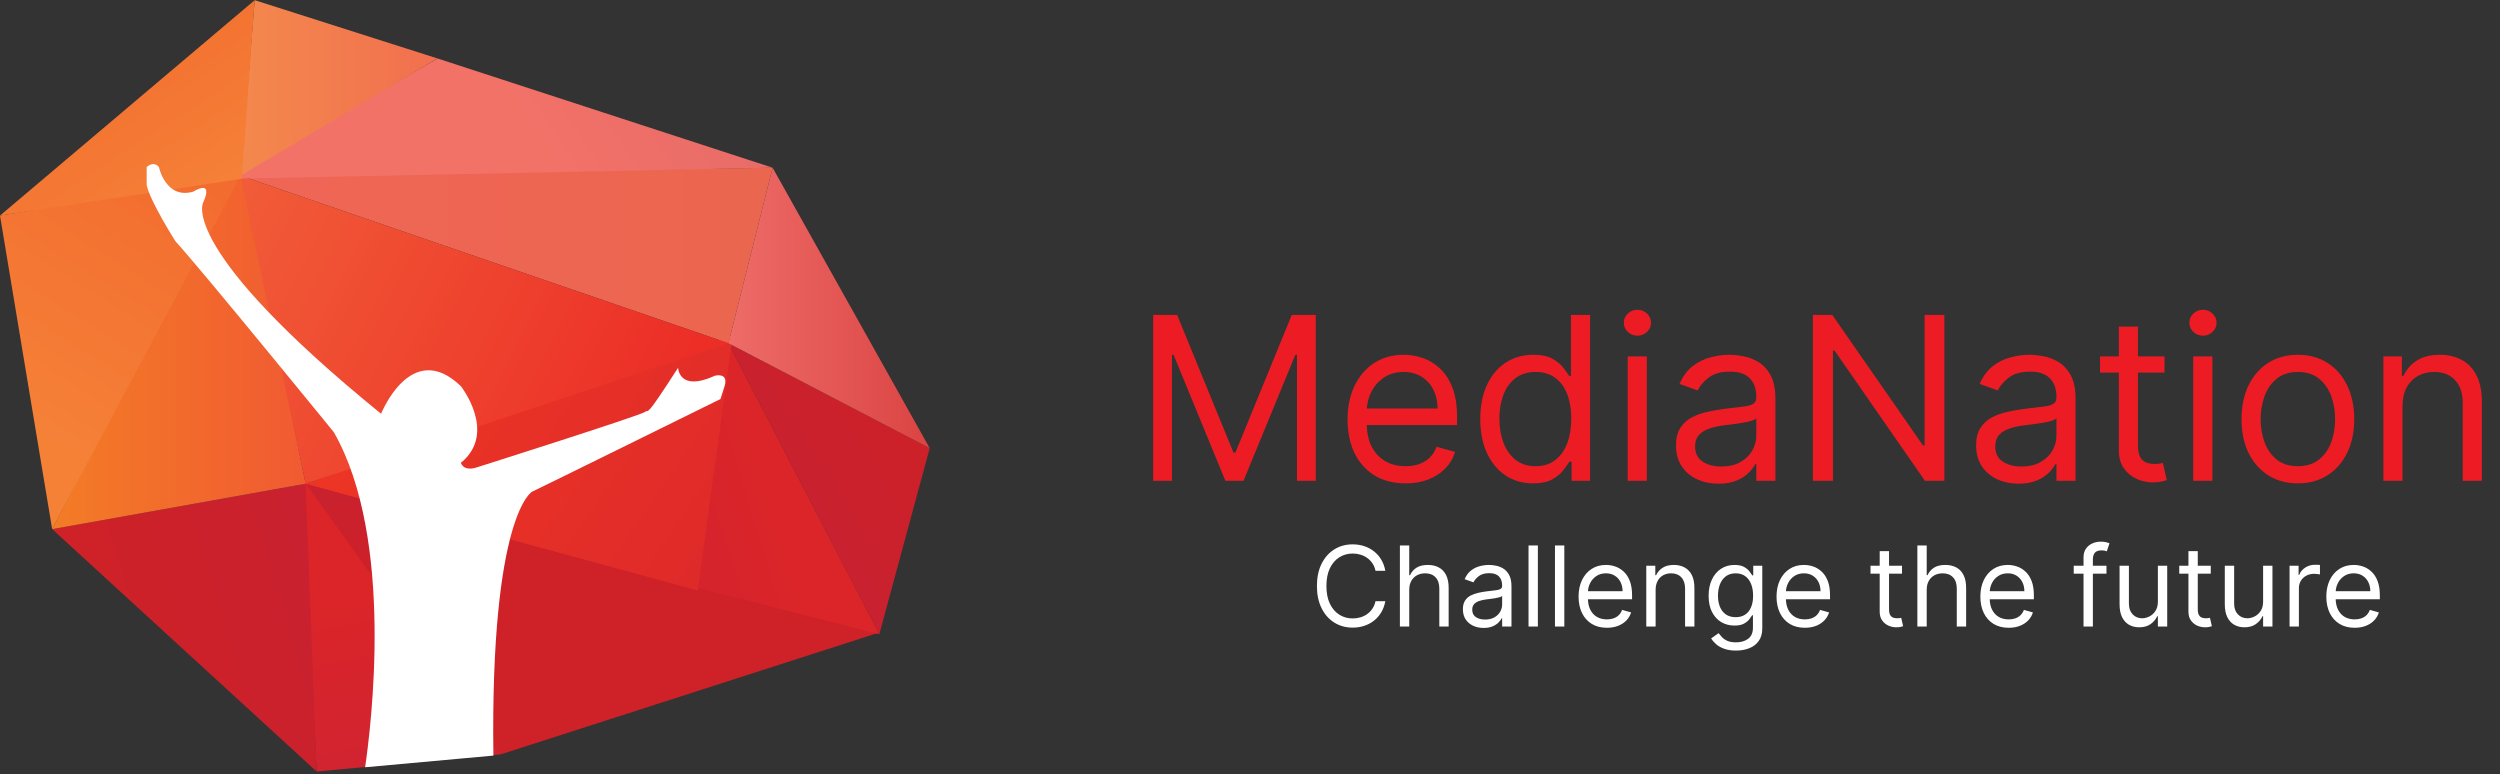 <?xml version="1.0" encoding="UTF-8"?> <svg xmlns="http://www.w3.org/2000/svg" width="1001" height="310" viewBox="0 0 1001 310" fill="none"><rect x="0" y="0" width="1001" height="310" fill="#333333" stroke="none"/><path d="M461.726 126.108H471.32L493.884 181.219H494.662L517.225 126.108H526.821V192.5H519.299V142.058H518.652L497.904 192.5H490.643L469.895 142.058H469.245V192.5H461.726V126.108ZM562.781 193.538C557.982 193.538 553.843 192.479 550.363 190.361C546.906 188.221 544.238 185.239 542.356 181.413C540.5 177.566 539.569 173.093 539.569 167.992C539.569 162.892 540.5 158.397 542.356 154.506C544.238 150.594 546.852 147.547 550.202 145.364C553.573 143.16 557.507 142.058 562.003 142.058C564.595 142.058 567.158 142.49 569.687 143.354C572.213 144.219 574.515 145.624 576.59 147.569C578.665 149.492 580.319 152.043 581.551 155.22C582.783 158.397 583.399 162.308 583.399 166.955V170.197H545.016V163.583H575.619C575.619 160.774 575.057 158.267 573.933 156.062C572.831 153.858 571.253 152.118 569.199 150.843C567.169 149.568 564.768 148.93 562.003 148.93C558.955 148.93 556.318 149.687 554.093 151.2C551.888 152.691 550.193 154.636 549.003 157.035C547.814 159.434 547.221 162.006 547.221 164.751V169.159C547.221 172.92 547.868 176.108 549.165 178.723C550.483 181.316 552.31 183.294 554.643 184.655C556.977 185.995 559.69 186.665 562.781 186.665C564.791 186.665 566.607 186.384 568.228 185.822C569.869 185.239 571.285 184.374 572.474 183.229C573.663 182.062 574.58 180.614 575.23 178.885L582.621 180.96C581.843 183.466 580.535 185.671 578.699 187.573C576.862 189.453 574.592 190.923 571.89 191.982C569.188 193.019 566.153 193.538 562.781 193.538ZM613.84 193.538C609.691 193.538 606.027 192.49 602.85 190.393C599.672 188.275 597.188 185.293 595.394 181.446C593.6 177.577 592.703 173.006 592.703 167.733C592.703 162.503 593.6 157.964 595.394 154.117C597.188 150.27 599.683 147.299 602.882 145.202C606.08 143.106 609.776 142.058 613.968 142.058C617.21 142.058 619.773 142.598 621.652 143.678C623.554 144.737 625.001 145.948 625.997 147.309C627.011 148.649 627.8 149.752 628.362 150.616H629.011V126.108H636.661V192.5H629.27V184.85H628.362C627.8 185.757 627.002 186.903 625.963 188.286C624.927 189.648 623.446 190.869 621.521 191.949C619.599 193.008 617.039 193.538 613.84 193.538ZM614.877 186.665C617.945 186.665 620.539 185.865 622.657 184.266C624.774 182.645 626.386 180.408 627.487 177.556C628.589 174.681 629.14 171.364 629.14 167.603C629.14 163.886 628.6 160.633 627.519 157.845C626.44 155.036 624.839 152.853 622.722 151.297C620.604 149.719 617.99 148.93 614.877 148.93C611.635 148.93 608.933 149.762 606.773 151.427C604.633 153.069 603.023 155.306 601.942 158.137C600.883 160.947 600.353 164.102 600.353 167.603C600.353 171.148 600.894 174.368 601.973 177.264C603.077 180.138 604.698 182.429 606.838 184.137C608.998 185.822 611.678 186.665 614.877 186.665ZM651.736 192.5V142.706H659.388V192.5H651.736ZM655.627 134.407C654.134 134.407 652.848 133.899 651.769 132.883C650.711 131.867 650.18 130.646 650.18 129.22C650.18 127.794 650.711 126.572 651.769 125.557C652.848 124.541 654.134 124.033 655.627 124.033C657.117 124.033 658.392 124.541 659.453 125.557C660.532 126.572 661.074 127.794 661.074 129.22C661.074 130.646 660.532 131.867 659.453 132.883C658.392 133.899 657.117 134.407 655.627 134.407ZM688.053 193.668C684.897 193.668 682.033 193.073 679.462 191.884C676.89 190.674 674.847 188.934 673.334 186.665C671.821 184.374 671.066 181.608 671.066 178.366C671.066 175.513 671.628 173.201 672.752 171.429C673.876 169.635 675.377 168.23 677.256 167.214C679.138 166.198 681.213 165.442 683.481 164.945C685.772 164.426 688.073 164.016 690.387 163.713C693.412 163.324 695.865 163.032 697.746 162.838C699.648 162.622 701.03 162.265 701.896 161.768C702.782 161.271 703.224 160.406 703.224 159.175V158.915C703.224 155.717 702.35 153.231 700.599 151.459C698.87 149.687 696.245 148.801 692.72 148.801C689.069 148.801 686.205 149.6 684.131 151.2C682.056 152.799 680.597 154.506 679.754 156.322L672.493 153.728C673.788 150.703 675.519 148.347 677.679 146.661C679.862 144.954 682.24 143.765 684.812 143.095C687.404 142.403 689.955 142.058 692.461 142.058C694.062 142.058 695.898 142.252 697.973 142.641C700.068 143.009 702.089 143.776 704.036 144.943C706.001 146.11 707.633 147.871 708.93 150.227C710.227 152.583 710.874 155.738 710.874 159.693V192.5H703.224V185.757H702.836C702.316 186.838 701.453 187.994 700.241 189.226C699.032 190.458 697.423 191.506 695.411 192.371C693.401 193.235 690.949 193.668 688.053 193.668ZM689.22 186.795C692.246 186.795 694.795 186.2 696.87 185.012C698.967 183.823 700.545 182.289 701.604 180.408C702.685 178.528 703.224 176.551 703.224 174.476V167.474C702.901 167.863 702.188 168.219 701.084 168.543C700.003 168.846 698.751 169.116 697.324 169.354C695.919 169.57 694.547 169.764 693.208 169.937C691.888 170.089 690.818 170.218 689.998 170.326C688.01 170.586 686.151 171.007 684.423 171.591C682.714 172.152 681.332 173.006 680.273 174.152C679.235 175.276 678.715 176.81 678.715 178.755C678.715 181.413 679.7 183.423 681.667 184.785C683.654 186.125 686.172 186.795 689.22 186.795ZM778.523 126.108V192.5H770.743L734.565 140.372H733.915V192.5H725.877V126.108H733.657L769.965 178.366H770.615V126.108H778.523ZM808.227 193.668C805.071 193.668 802.207 193.073 799.636 191.884C797.064 190.674 795.023 188.934 793.51 186.665C791.997 184.374 791.24 181.608 791.24 178.366C791.24 175.513 791.802 173.201 792.926 171.429C794.05 169.635 795.551 168.23 797.433 167.214C799.312 166.198 801.387 165.442 803.657 164.945C805.948 164.426 808.25 164.016 810.561 163.713C813.586 163.324 816.041 163.032 817.92 162.838C819.822 162.622 821.204 162.265 822.07 161.768C822.956 161.271 823.398 160.406 823.398 159.175V158.915C823.398 155.717 822.524 153.231 820.773 151.459C819.044 149.687 816.419 148.801 812.896 148.801C809.243 148.801 806.379 149.6 804.305 151.2C802.23 152.799 800.771 154.506 799.928 156.322L792.667 153.728C793.964 150.703 795.693 148.347 797.853 146.661C800.036 144.954 802.414 143.765 804.986 143.095C807.58 142.403 810.129 142.058 812.635 142.058C814.236 142.058 816.072 142.252 818.147 142.641C820.242 143.009 822.263 143.776 824.21 144.943C826.177 146.11 827.807 147.871 829.104 150.227C830.401 152.583 831.05 155.738 831.05 159.693V192.5H823.398V185.757H823.009C822.49 186.838 821.627 187.994 820.415 189.226C819.206 190.458 817.596 191.506 815.587 192.371C813.575 193.235 811.122 193.668 808.227 193.668ZM809.394 186.795C812.42 186.795 814.971 186.2 817.046 185.012C819.141 183.823 820.719 182.289 821.778 180.408C822.859 178.528 823.398 176.551 823.398 174.476V167.474C823.075 167.863 822.362 168.219 821.258 168.543C820.179 168.846 818.925 169.116 817.498 169.354C816.095 169.57 814.721 169.764 813.382 169.937C812.062 170.089 810.994 170.218 810.172 170.326C808.184 170.586 806.325 171.007 804.597 171.591C802.888 172.152 801.506 173.006 800.447 174.152C799.409 175.276 798.892 176.81 798.892 178.755C798.892 181.413 799.874 183.423 801.841 184.785C803.828 186.125 806.348 186.795 809.394 186.795ZM866.669 142.706V149.19H840.865V142.706H866.669ZM848.384 130.776H856.036V178.236C856.036 180.398 856.348 182.019 856.976 183.099C857.625 184.158 858.446 184.871 859.439 185.239C860.455 185.584 861.525 185.757 862.649 185.757C863.492 185.757 864.185 185.714 864.724 185.628C865.264 185.52 865.698 185.433 866.021 185.368L867.577 192.241C867.058 192.435 866.334 192.63 865.405 192.825C864.475 193.041 863.297 193.149 861.872 193.149C859.709 193.149 857.592 192.684 855.517 191.755C853.464 190.826 851.756 189.41 850.396 187.508C849.056 185.606 848.384 183.207 848.384 180.311V130.776ZM878.178 192.5V142.706H885.828V192.5H878.178ZM882.067 134.407C880.577 134.407 879.291 133.899 878.209 132.883C877.151 131.867 876.622 130.646 876.622 129.22C876.622 127.794 877.151 126.572 878.209 125.557C879.291 124.541 880.577 124.033 882.067 124.033C883.56 124.033 884.834 124.541 885.893 125.557C886.974 126.572 887.514 127.794 887.514 129.22C887.514 130.646 886.974 131.867 885.893 132.883C884.834 133.899 883.56 134.407 882.067 134.407ZM920.07 193.538C915.574 193.538 911.629 192.468 908.237 190.328C904.865 188.189 902.229 185.196 900.327 181.348C898.448 177.502 897.508 173.006 897.508 167.863C897.508 162.676 898.448 158.148 900.327 154.279C902.229 150.411 904.865 147.407 908.237 145.267C911.629 143.127 915.574 142.058 920.07 142.058C924.566 142.058 928.498 143.127 931.87 145.267C935.264 147.407 937.901 150.411 939.78 154.279C941.682 158.148 942.633 162.676 942.633 167.863C942.633 173.006 941.682 177.502 939.78 181.348C937.901 185.196 935.264 188.189 931.87 190.328C928.498 192.468 924.566 193.538 920.07 193.538ZM920.07 186.665C923.485 186.665 926.295 185.79 928.498 184.039C930.703 182.289 932.335 179.987 933.394 177.134C934.453 174.281 934.983 171.191 934.983 167.863C934.983 164.534 934.453 161.433 933.394 158.559C932.335 155.684 930.703 153.361 928.498 151.589C926.295 149.816 923.485 148.93 920.07 148.93C916.656 148.93 913.846 149.816 911.641 151.589C909.438 153.361 907.806 155.684 906.747 158.559C905.688 161.433 905.158 164.534 905.158 167.863C905.158 171.191 905.688 174.281 906.747 177.134C907.806 179.987 909.438 182.289 911.641 184.039C913.846 185.79 916.656 186.665 920.07 186.665ZM961.963 162.546V192.5H954.311V142.706H961.704V150.486H962.351C963.518 147.958 965.292 145.926 967.668 144.392C970.046 142.836 973.115 142.058 976.875 142.058C980.247 142.058 983.196 142.749 985.725 144.132C988.254 145.494 990.221 147.569 991.624 150.357C993.029 153.123 993.732 156.624 993.732 160.86V192.5H986.081V161.379C986.081 157.467 985.067 154.42 983.035 152.237C981.003 150.032 978.215 148.93 974.67 148.93C972.229 148.93 970.046 149.46 968.122 150.519C966.22 151.578 964.719 153.123 963.615 155.155C962.513 157.186 961.963 159.65 961.963 162.546Z" fill="#ED1C24"></path><path d="M554.677 228.545H550.748C550.514 227.415 550.107 226.421 549.527 225.567C548.956 224.71 548.259 223.992 547.434 223.411C546.623 222.82 545.719 222.376 544.725 222.08C543.732 221.784 542.698 221.637 541.619 221.637C539.654 221.637 537.876 222.133 536.28 223.126C534.695 224.119 533.434 225.583 532.492 227.516C531.564 229.449 531.098 231.818 531.098 234.628C531.098 237.438 531.564 239.81 532.492 241.743C533.434 243.676 534.695 245.14 536.28 246.133C537.876 247.127 539.654 247.624 541.619 247.624C542.698 247.624 543.732 247.475 544.725 247.179C545.719 246.884 546.623 246.446 547.434 245.863C548.259 245.272 548.956 244.548 549.527 243.692C550.107 242.827 550.514 241.833 550.748 240.713H554.677C554.38 242.372 553.841 243.856 553.061 245.167C552.278 246.477 551.307 247.59 550.145 248.509C548.983 249.417 547.677 250.11 546.231 250.586C544.795 251.061 543.257 251.299 541.619 251.299C538.851 251.299 536.39 250.622 534.237 249.271C532.081 247.918 530.386 245.996 529.149 243.503C527.913 241.01 527.295 238.052 527.295 234.628C527.295 231.207 527.913 228.249 529.149 225.756C530.386 223.263 532.081 221.341 534.237 219.989C536.39 218.636 538.851 217.96 541.619 217.96C543.257 217.96 544.795 218.198 546.231 218.673C547.677 219.149 548.983 219.846 550.145 220.765C551.307 221.673 552.278 222.782 553.061 224.092C553.841 225.392 554.38 226.875 554.677 228.545ZM564.258 236.213V250.854H560.519V218.404H564.258V230.319H564.574C565.145 229.063 566.002 228.064 567.142 227.325C568.295 226.574 569.826 226.201 571.736 226.201C573.395 226.201 574.848 226.534 576.095 227.199C577.34 227.853 578.307 228.862 578.995 230.225C579.692 231.576 580.04 233.298 580.04 235.39V250.854H576.302V235.644C576.302 233.711 575.798 232.216 574.796 231.16C573.802 230.092 572.424 229.559 570.66 229.559C569.435 229.559 568.335 229.818 567.364 230.335C566.402 230.854 565.642 231.609 565.083 232.601C564.534 233.594 564.258 234.799 564.258 236.213ZM594.042 251.425C592.5 251.425 591.102 251.135 589.843 250.555C588.587 249.961 587.589 249.112 586.849 248.004C586.11 246.884 585.741 245.531 585.741 243.946C585.741 242.552 586.015 241.422 586.564 240.556C587.114 239.679 587.847 238.992 588.767 238.495C589.686 238 590.7 237.629 591.81 237.387C592.93 237.133 594.054 236.932 595.184 236.784C596.664 236.595 597.862 236.451 598.781 236.357C599.712 236.251 600.386 236.076 600.809 235.833C601.243 235.59 601.458 235.168 601.458 234.565V234.44C601.458 232.875 601.031 231.661 600.175 230.796C599.33 229.928 598.046 229.496 596.324 229.496C594.539 229.496 593.141 229.887 592.127 230.668C591.111 231.45 590.399 232.284 589.987 233.172L586.438 231.904C587.072 230.425 587.917 229.274 588.973 228.449C590.039 227.615 591.201 227.035 592.46 226.707C593.726 226.37 594.973 226.201 596.198 226.201C596.981 226.201 597.877 226.295 598.891 226.484C599.916 226.664 600.905 227.039 601.854 227.61C602.816 228.181 603.614 229.042 604.248 230.193C604.882 231.344 605.199 232.886 605.199 234.819V250.854H601.458V247.558H601.27C601.016 248.087 600.593 248.653 600.002 249.256C599.411 249.856 598.624 250.368 597.641 250.791C596.657 251.214 595.459 251.425 594.042 251.425ZM594.613 248.066C596.093 248.066 597.34 247.776 598.354 247.194C599.379 246.614 600.15 245.863 600.667 244.944C601.195 244.025 601.458 243.058 601.458 242.044V238.623C601.301 238.812 600.953 238.987 600.413 239.144C599.885 239.293 599.273 239.425 598.574 239.542C597.889 239.648 597.219 239.742 596.562 239.826C595.92 239.9 595.396 239.965 594.993 240.017C594.022 240.143 593.114 240.349 592.269 240.635C591.435 240.909 590.758 241.327 590.241 241.887C589.733 242.435 589.479 243.186 589.479 244.137C589.479 245.436 589.96 246.419 590.922 247.084C591.893 247.738 593.125 248.066 594.613 248.066ZM615.764 218.404V250.854H612.024V218.404H615.764ZM626.352 218.404V250.854H622.611V218.404H626.352ZM643.405 251.362C641.06 251.362 639.037 250.845 637.337 249.809C635.647 248.763 634.341 247.307 633.422 245.436C632.513 243.555 632.059 241.37 632.059 238.877C632.059 236.384 632.513 234.186 633.422 232.284C634.341 230.373 635.62 228.883 637.257 227.815C638.904 226.738 640.829 226.201 643.025 226.201C644.293 226.201 645.545 226.412 646.781 226.833C648.015 227.255 649.141 227.943 650.155 228.894C651.169 229.834 651.978 231.081 652.578 232.632C653.181 234.186 653.482 236.099 653.482 238.369V239.954H634.721V236.721H649.681C649.681 235.348 649.404 234.123 648.856 233.046C648.316 231.967 647.545 231.117 646.543 230.494C645.549 229.87 644.378 229.559 643.025 229.559C641.534 229.559 640.246 229.928 639.158 230.668C638.082 231.398 637.252 232.347 636.67 233.52C636.09 234.694 635.8 235.95 635.8 237.292V239.446C635.8 241.284 636.117 242.842 636.751 244.121C637.394 245.389 638.286 246.356 639.428 247.021C640.568 247.675 641.894 248.004 643.405 248.004C644.387 248.004 645.275 247.866 646.066 247.59C646.871 247.307 647.561 246.884 648.143 246.322C648.723 245.753 649.173 245.045 649.49 244.2L653.102 245.214C652.722 246.439 652.084 247.518 651.185 248.446C650.288 249.366 649.177 250.083 647.858 250.602C646.538 251.108 645.052 251.362 643.405 251.362ZM662.91 236.213V250.854H659.172V226.516H662.784V230.319H663.101C663.672 229.083 664.537 228.091 665.7 227.341C666.862 226.581 668.361 226.201 670.2 226.201C671.848 226.201 673.289 226.538 674.525 227.215C675.761 227.88 676.723 228.894 677.409 230.256C678.095 231.609 678.439 233.32 678.439 235.39V250.854H674.7V235.644C674.7 233.731 674.203 232.241 673.21 231.176C672.216 230.099 670.854 229.559 669.121 229.559C667.927 229.559 666.862 229.818 665.922 230.335C664.991 230.854 664.256 231.609 663.719 232.601C663.18 233.594 662.91 234.799 662.91 236.213ZM695.096 260.488C693.291 260.488 691.737 260.257 690.438 259.792C689.139 259.338 688.055 258.735 687.19 257.984C686.333 257.245 685.652 256.453 685.146 255.608L688.125 253.518C688.462 253.961 688.889 254.469 689.408 255.037C689.925 255.619 690.634 256.121 691.53 256.543C692.439 256.977 693.628 257.193 695.096 257.193C697.06 257.193 698.683 256.719 699.96 255.768C701.239 254.817 701.878 253.327 701.878 251.299V246.356H701.561C701.286 246.799 700.895 247.347 700.387 248.004C699.893 248.646 699.173 249.222 698.234 249.73C697.303 250.227 696.047 250.474 694.462 250.474C692.497 250.474 690.732 250.011 689.17 249.08C687.617 248.15 686.387 246.799 685.479 245.023C684.58 243.249 684.13 241.093 684.13 238.56C684.13 236.067 684.569 233.896 685.445 232.048C686.322 230.186 687.543 228.75 689.107 227.736C690.669 226.711 692.477 226.201 694.525 226.201C696.109 226.201 697.368 226.464 698.297 226.992C699.236 227.509 699.956 228.1 700.452 228.766C700.958 229.422 701.349 229.959 701.624 230.382H702.003V226.516H705.618V251.553C705.618 253.644 705.142 255.345 704.191 256.654C703.251 257.975 701.983 258.942 700.387 259.553C698.805 260.178 697.04 260.488 695.096 260.488ZM694.97 247.116C696.469 247.116 697.737 246.772 698.771 246.086C699.807 245.398 700.594 244.411 701.134 243.123C701.671 241.833 701.941 240.291 701.941 238.495C701.941 236.741 701.678 235.195 701.149 233.853C700.621 232.511 699.839 231.461 698.805 230.699C697.768 229.939 696.489 229.559 694.97 229.559C693.385 229.559 692.065 229.959 691.009 230.764C689.961 231.567 689.175 232.643 688.646 233.997C688.129 235.348 687.871 236.847 687.871 238.495C687.871 240.185 688.134 241.68 688.662 242.979C689.202 244.27 689.993 245.284 691.04 246.023C692.097 246.751 693.405 247.116 694.97 247.116ZM722.666 251.362C720.322 251.362 718.299 250.845 716.597 249.809C714.909 248.763 713.603 247.307 712.683 245.436C711.775 243.555 711.321 241.37 711.321 238.877C711.321 236.384 711.775 234.186 712.683 232.284C713.603 230.373 714.882 228.883 716.518 227.815C718.166 226.738 720.088 226.201 722.286 226.201C723.554 226.201 724.806 226.412 726.041 226.833C727.277 227.255 728.403 227.943 729.417 228.894C730.431 229.834 731.238 231.081 731.84 232.632C732.443 234.186 732.744 236.099 732.744 238.369V239.954H713.983V236.721H728.94C728.94 235.348 728.666 234.123 728.118 233.046C727.578 231.967 726.807 231.117 725.805 230.494C724.811 229.87 723.637 229.559 722.286 229.559C720.796 229.559 719.508 229.928 718.42 230.668C717.343 231.398 716.514 232.347 715.932 233.52C715.352 234.694 715.062 235.95 715.062 237.292V239.446C715.062 241.284 715.379 242.842 716.013 244.121C716.655 245.389 717.548 246.356 718.69 247.021C719.83 247.675 721.156 248.004 722.666 248.004C723.649 248.004 724.537 247.866 725.328 247.59C726.13 247.307 726.823 246.884 727.405 246.322C727.985 245.753 728.435 245.045 728.752 244.2L732.364 245.214C731.984 246.439 731.343 247.518 730.446 248.446C729.55 249.366 728.439 250.083 727.12 250.602C725.798 251.108 724.314 251.362 722.666 251.362ZM761.567 226.516V229.685H748.954V226.516H761.567ZM752.629 220.686H756.37V243.883C756.37 244.94 756.522 245.731 756.828 246.259C757.145 246.778 757.547 247.127 758.033 247.307C758.53 247.475 759.054 247.558 759.602 247.558C760.013 247.558 760.353 247.538 760.616 247.495C760.879 247.444 761.09 247.401 761.25 247.37L762.01 250.728C761.756 250.822 761.403 250.919 760.949 251.013C760.494 251.119 759.919 251.171 759.222 251.171C758.166 251.171 757.129 250.944 756.116 250.49C755.113 250.036 754.277 249.343 753.611 248.415C752.957 247.484 752.629 246.313 752.629 244.897V220.686ZM771.453 236.213V250.854H767.715V218.404H771.453V230.319H771.77C772.341 229.063 773.197 228.064 774.337 227.325C775.488 226.574 777.021 226.201 778.932 226.201C780.591 226.201 782.043 226.534 783.291 227.199C784.536 227.853 785.503 228.862 786.19 230.225C786.887 231.576 787.236 233.298 787.236 235.39V250.854H783.495V235.644C783.495 233.711 782.994 232.216 781.991 231.16C780.998 230.092 779.62 229.559 777.855 229.559C776.63 229.559 775.531 229.818 774.56 230.335C773.598 230.854 772.838 231.609 772.278 232.601C771.73 233.594 771.453 234.799 771.453 236.213ZM804.282 251.362C801.937 251.362 799.914 250.845 798.212 249.809C796.522 248.763 795.218 247.307 794.299 245.436C793.391 243.555 792.936 241.37 792.936 238.877C792.936 236.384 793.391 234.186 794.299 232.284C795.218 230.373 796.495 228.883 798.134 227.815C799.781 226.738 801.703 226.201 803.902 226.201C805.167 226.201 806.419 226.412 807.656 226.833C808.892 227.255 810.016 227.943 811.032 228.894C812.046 229.834 812.853 231.081 813.456 232.632C814.058 234.186 814.359 236.099 814.359 238.369V239.954H795.598V236.721H810.556C810.556 235.348 810.281 234.123 809.733 233.046C809.193 231.967 808.422 231.117 807.418 230.494C806.426 229.87 805.253 229.559 803.902 229.559C802.411 229.559 801.123 229.928 800.035 230.668C798.956 231.398 798.127 232.347 797.547 233.52C796.967 234.694 796.675 235.95 796.675 237.292V239.446C796.675 241.284 796.992 242.842 797.626 244.121C798.271 245.389 799.163 246.356 800.303 247.021C801.445 247.675 802.771 248.004 804.282 248.004C805.264 248.004 806.15 247.866 806.943 247.59C807.746 247.307 808.438 246.884 809.018 246.322C809.6 245.753 810.048 245.045 810.365 244.2L813.979 245.214C813.597 246.439 812.959 247.518 812.062 248.446C811.163 249.366 810.054 250.083 808.733 250.602C807.413 251.108 805.929 251.362 804.282 251.362ZM843.434 226.516V229.685H830.315V226.516H843.434ZM834.244 250.854V223.157C834.244 221.763 834.573 220.601 835.227 219.672C835.881 218.742 836.733 218.045 837.778 217.58C838.823 217.115 839.927 216.883 841.089 216.883C842.009 216.883 842.759 216.957 843.339 217.105C843.919 217.253 844.353 217.39 844.639 217.517L843.562 220.749C843.371 220.686 843.108 220.607 842.768 220.511C842.443 220.416 842.009 220.369 841.469 220.369C840.233 220.369 839.34 220.68 838.792 221.304C838.252 221.927 837.985 222.841 837.985 224.045V250.854H834.244ZM864.014 240.905V226.516H867.752V250.854H864.014V246.736H863.76C863.189 247.972 862.303 249.022 861.098 249.887C859.893 250.744 858.374 251.171 856.535 251.171C855.013 251.171 853.662 250.838 852.477 250.173C851.295 249.498 850.366 248.482 849.69 247.131C849.013 245.769 848.676 244.052 848.676 241.981V226.516H852.414V241.727C852.414 243.503 852.911 244.919 853.905 245.974C854.907 247.03 856.186 247.558 857.74 247.558C858.668 247.558 859.614 247.322 860.574 246.846C861.548 246.372 862.361 245.641 863.015 244.659C863.681 243.676 864.014 242.424 864.014 240.905ZM885.187 226.516V229.685H872.574V226.516H885.187ZM876.249 220.686H879.99V243.883C879.99 244.94 880.142 245.731 880.448 246.259C880.765 246.778 881.167 247.127 881.653 247.307C882.15 247.475 882.674 247.558 883.222 247.558C883.633 247.558 883.973 247.538 884.236 247.495C884.499 247.444 884.71 247.401 884.87 247.37L885.63 250.728C885.378 250.822 885.023 250.919 884.569 251.013C884.114 251.119 883.539 251.171 882.842 251.171C881.786 251.171 880.749 250.944 879.736 250.49C878.733 250.036 877.897 249.343 877.231 248.415C876.577 247.484 876.249 246.313 876.249 244.897V220.686ZM906.149 240.905V226.516H909.889V250.854H906.149V246.736H905.897C905.326 247.972 904.438 249.022 903.235 249.887C902.03 250.744 900.509 251.171 898.67 251.171C897.15 251.171 895.797 250.838 894.615 250.173C893.432 249.498 892.501 248.482 891.825 247.131C891.15 245.769 890.811 244.052 890.811 241.981V226.516H894.552V241.727C894.552 243.503 895.048 244.919 896.04 245.974C897.045 247.03 898.321 247.558 899.875 247.558C900.805 247.558 901.749 247.322 902.712 246.846C903.683 246.372 904.496 245.641 905.151 244.659C905.816 243.676 906.149 242.424 906.149 240.905ZM916.739 250.854V226.516H920.351V230.193H920.605C921.048 228.988 921.85 228.01 923.012 227.262C924.175 226.511 925.485 226.136 926.942 226.136C927.216 226.136 927.56 226.142 927.971 226.151C928.385 226.163 928.695 226.178 928.907 226.201V230.002C928.781 229.971 928.491 229.923 928.037 229.861C927.592 229.786 927.122 229.748 926.625 229.748C925.443 229.748 924.386 229.998 923.458 230.494C922.538 230.98 921.808 231.657 921.27 232.522C920.742 233.379 920.477 234.354 920.477 235.453V250.854H916.739ZM942.803 251.362C940.459 251.362 938.435 250.845 936.734 249.809C935.046 248.763 933.74 247.307 932.82 245.436C931.912 243.555 931.458 241.37 931.458 238.877C931.458 236.384 931.912 234.186 932.82 232.284C933.74 230.373 935.019 228.883 936.655 227.815C938.303 226.738 940.227 226.201 942.423 226.201C943.691 226.201 944.943 226.412 946.18 226.833C947.414 227.255 948.54 227.943 949.554 228.894C950.568 229.834 951.377 231.081 951.977 232.632C952.579 234.186 952.881 236.099 952.881 238.369V239.954H934.12V236.721H949.077C949.077 235.348 948.803 234.123 948.254 233.046C947.715 231.967 946.944 231.117 945.941 230.494C944.948 229.87 943.774 229.559 942.423 229.559C940.933 229.559 939.645 229.928 938.557 230.668C937.48 231.398 936.651 232.347 936.068 233.52C935.488 234.694 935.198 235.95 935.198 237.292V239.446C935.198 241.284 935.515 242.842 936.149 244.121C936.792 245.389 937.685 246.356 938.827 247.021C939.966 247.675 941.293 248.004 942.803 248.004C943.786 248.004 944.674 247.866 945.465 247.59C946.267 247.307 946.96 246.884 947.542 246.322C948.122 245.753 948.571 245.045 948.888 244.2L952.501 245.214C952.121 246.439 951.483 247.518 950.583 248.446C949.686 249.366 948.576 250.083 947.256 250.602C945.935 251.108 944.451 251.362 942.803 251.362Z" fill="white"></path><path d="M126.786 308.925L200.498 302.044L120.889 190.738L126.786 308.925Z" fill="url(#paint0_linear_1675_2)"></path><path d="M20.886 211.87L126.786 308.926L122.364 193.688L20.886 211.87Z" fill="url(#paint1_linear_1675_2)"></path><path d="M277.16 234.229L122.117 193.195L200.007 301.8L200.498 302.045L351.609 253.395L277.16 234.229Z" fill="url(#paint2_linear_1675_2)"></path><path d="M372.252 179.44L291.659 137.424L352.104 253.889L372.252 179.44Z" fill="url(#paint3_linear_1675_2)"></path><path d="M352.103 253.889L291.659 137.424L277.654 234.971L351.858 253.889H352.103Z" fill="url(#paint4_linear_1675_2)"></path><path d="M279.371 236.442L293.376 134.227L122.362 193.688L279.371 236.442Z" fill="url(#paint5_linear_1675_2)"></path><path d="M291.656 137.419L309.348 67.147L96.317 70.341L291.656 137.419Z" fill="url(#paint6_linear_1675_2)"></path><path d="M122.364 193.688L96.564 66.656L20.886 211.87L122.364 193.688Z" fill="url(#paint7_linear_1675_2)"></path><path d="M122.363 193.686L291.657 137.418L96.318 70.34L122.363 193.686Z" fill="url(#paint8_linear_1675_2)"></path><path d="M309.348 67.148L175.19 23.412L92.141 71.571L309.348 67.148Z" fill="url(#paint9_linear_1675_2)"></path><path d="M174.699 23.658L175.191 23.413L101.97 0.07L96.318 70.343L174.699 23.658Z" fill="url(#paint10_linear_1675_2)"></path><path d="M0 86.311L20.885 211.868L96.318 70.34L0 86.311Z" fill="url(#paint11_linear_1675_2)"></path><path d="M101.969 0.07L0 86.314L96.809 71.572L101.969 0.07Z" fill="url(#paint12_linear_1675_2)"></path><path d="M372.252 179.439L309.35 67.15L291.659 137.423L372.252 179.439Z" fill="url(#paint13_linear_1675_2)"></path><path d="M286.251 150.443C271.754 157.078 271.509 147.249 271.509 147.249C257.75 168.626 260.207 163.466 258.24 164.94C256.275 166.415 191.162 187.054 191.162 187.054C185.51 189.02 184.528 185.334 184.528 185.334C199.27 173.294 184.528 154.621 184.528 154.621C164.625 135.455 152.585 165.677 152.585 165.677C71.01 99.336 81.33 81.153 81.33 81.153C85.753 71.325 77.399 76.731 77.399 76.731C66.342 79.925 63.639 66.902 63.639 66.902C61.428 64.2 58.725 66.902 58.725 66.902V74.028C59.953 80.416 70.273 96.633 70.273 96.633C80.838 108.181 133.666 173.049 133.666 173.049C158.237 216.048 148.408 291.972 146.197 307.207L197.55 302.538C196.322 205.974 213.03 196.882 213.03 196.882C214.75 196.145 288.463 159.78 288.463 159.78C288.463 159.78 288.463 159.78 290.183 154.375C291.657 148.969 286.251 150.443 286.251 150.443Z" fill="white"></path><defs><linearGradient id="paint0_linear_1675_2" x1="149.034" y1="230.239" x2="191.919" y2="451.135" gradientUnits="userSpaceOnUse"><stop stop-color="#DC2528"></stop><stop offset="1" stop-color="#BC2041"></stop></linearGradient><linearGradient id="paint1_linear_1675_2" x1="51.717" y1="267.182" x2="336.726" y2="181.447" gradientUnits="userSpaceOnUse"><stop stop-color="#CE2128"></stop><stop offset="1" stop-color="#BC2041"></stop></linearGradient><linearGradient id="paint2_linear_1675_2" x1="234.326" y1="213.633" x2="192.919" y2="55.537" gradientUnits="userSpaceOnUse"><stop stop-color="#CE2128"></stop><stop offset="1" stop-color="#BC2041"></stop></linearGradient><linearGradient id="paint3_linear_1675_2" x1="372.348" y1="164.144" x2="187.866" y2="279.848" gradientUnits="userSpaceOnUse"><stop stop-color="#CE2128"></stop><stop offset="1" stop-color="#BC2041"></stop></linearGradient><linearGradient id="paint4_linear_1675_2" x1="316.062" y1="197.57" x2="112.041" y2="260.055" gradientUnits="userSpaceOnUse"><stop stop-color="#DC2528"></stop><stop offset="1" stop-color="#BC2041"></stop></linearGradient><linearGradient id="paint5_linear_1675_2" x1="156.188" y1="128.517" x2="388.24" y2="287.574" gradientUnits="userSpaceOnUse"><stop stop-color="#EE3624"></stop><stop offset="1" stop-color="#D3212E"></stop></linearGradient><linearGradient id="paint6_linear_1675_2" x1="96.342" y1="102.406" x2="309.372" y2="102.406" gradientUnits="userSpaceOnUse"><stop stop-color="#F06657"></stop><stop offset="1" stop-color="#EB664E"></stop></linearGradient><linearGradient id="paint7_linear_1675_2" x1="20.91" y1="139.386" x2="122.388" y2="139.386" gradientUnits="userSpaceOnUse"><stop stop-color="#F37C26"></stop><stop offset="1" stop-color="#F15A32"></stop></linearGradient><linearGradient id="paint8_linear_1675_2" x1="78.792" y1="100.929" x2="253.074" y2="188.918" gradientUnits="userSpaceOnUse"><stop stop-color="#F15D38"></stop><stop offset="1" stop-color="#EC2E27"></stop></linearGradient><linearGradient id="paint9_linear_1675_2" x1="214.16" y1="60.468" x2="416.677" y2="-75.856" gradientUnits="userSpaceOnUse"><stop stop-color="#F37268"></stop><stop offset="1" stop-color="#D15E68"></stop></linearGradient><linearGradient id="paint10_linear_1675_2" x1="96.456" y1="35.33" x2="175.328" y2="35.33" gradientUnits="userSpaceOnUse"><stop stop-color="#F3884D"></stop><stop offset="1" stop-color="#F26F4F"></stop></linearGradient><linearGradient id="paint11_linear_1675_2" x1="0.071" y1="165.629" x2="107.992" y2="-6.065" gradientUnits="userSpaceOnUse"><stop stop-color="#F58137"></stop><stop offset="1" stop-color="#F15E2A"></stop></linearGradient><linearGradient id="paint12_linear_1675_2" x1="78.023" y1="84.969" x2="-1.565" y2="-38.115" gradientUnits="userSpaceOnUse"><stop stop-color="#F58137"></stop><stop offset="1" stop-color="#F15E2A"></stop></linearGradient><linearGradient id="paint13_linear_1675_2" x1="291.684" y1="123.295" x2="372.276" y2="123.295" gradientUnits="userSpaceOnUse"><stop stop-color="#EE6C68"></stop><stop offset="1" stop-color="#DA4443"></stop></linearGradient></defs></svg> 